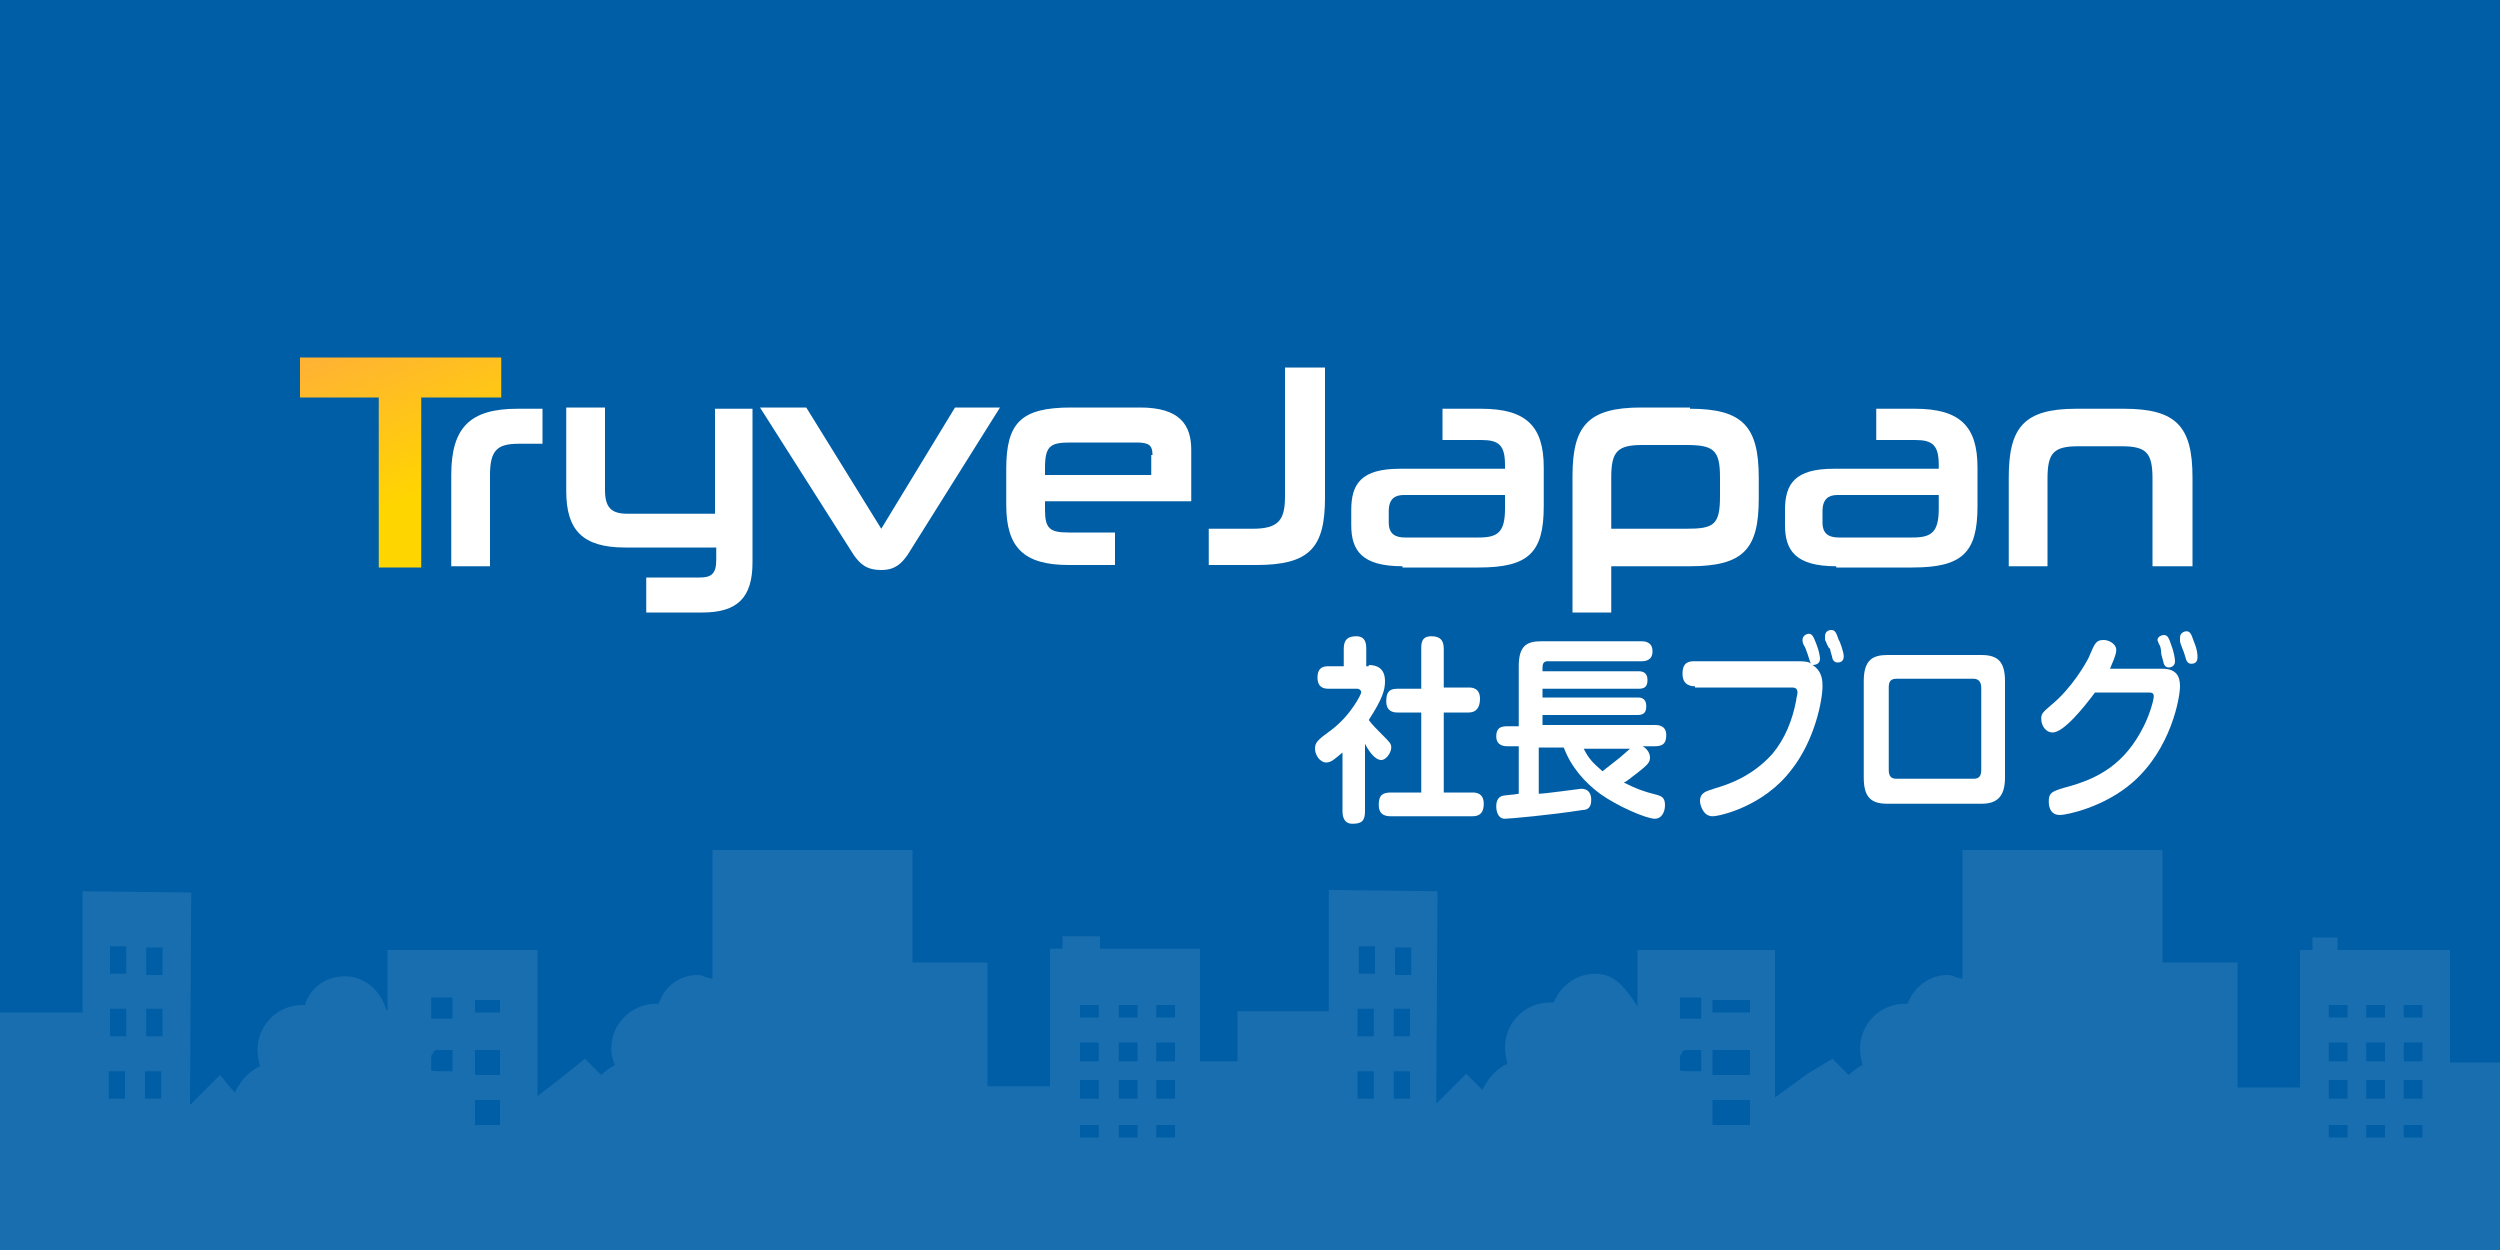 <?xml version="1.0" encoding="utf-8"?>
<!-- Generator: Adobe Illustrator 19.0.0, SVG Export Plug-In . SVG Version: 6.00 Build 0)  -->
<svg version="1.1" id="レイヤー_1" xmlns="http://www.w3.org/2000/svg" xmlns:xlink="http://www.w3.org/1999/xlink" x="0px"
	 y="0px" viewBox="0 0 200 100" style="enable-background:new 0 0 200 100;" xml:space="preserve">
<style type="text/css">
	.st0{fill:#005EA6;}
	.st1{opacity:0.1;fill:#FFFFFF;}
	.st2{fill:#FFFFFF;}
	.st3{fill:url(#XMLID_18_);}
</style>
<rect id="XMLID_1_" class="st0" width="200" height="100"/>
<path id="XMLID_34_" class="st1" d="M196,85v-9h-9v-1h-2v1h-1v11h-5V77h-6v-9h-16v10.3c-1-0.2-0.7-0.3-1.2-0.3c-1.5,0-2.7,1-3.2,2.3
	c-0.1,0-0.1,0-0.2,0c-2,0-3.6,1.6-3.6,3.6c0,0.4,0.1,0.9,0.2,1.3c-0.4,0.2-0.8,0.5-1.1,0.8l-0.1-0.1l-1.2-1.2l-2,1.2l-2.6,1.9V76
	h-11v4.5c-1-1.5-1.8-2.6-3.4-2.6c-1.5,0-2.8,1-3.3,2.3c-0.1,0-0.2,0-0.3,0c-2,0-3.6,1.6-3.6,3.6c0,0.4,0.1,0.9,0.2,1.3
	c-0.9,0.4-1.6,1.2-2,2.1l-0.2-0.2l-1.1-1.1l-1.1,1.1l-1.3,1.3l0.1-17l-8.7-0.1l0,9.7H99v4h-3v-9h-8v-1h-3v1h-1v11h-5V77h-6v-9H57
	v10.3c-1-0.2-0.7-0.3-1.2-0.3c-1.5,0-2.7,1-3.1,2.3c-0.1,0-0.1,0-0.2,0c-2,0-3.6,1.6-3.6,3.6c0,0.4,0.1,0.9,0.3,1.3
	c-0.4,0.2-0.8,0.5-1.1,0.8l-0.1-0.1l-1.2-1.2l-1.5,1.2L43,87.7V76H31v5c0,0,0.2,0,0.2,0c-0.2,0-0.1-0.2-0.3-0.2
	c-0.4-1.5-1.7-2.7-3.3-2.7c-1.5,0-2.8,0.9-3.2,2.3c-0.1,0-0.2,0-0.2,0c-2,0-3.6,1.6-3.6,3.6c0,0.4,0.1,0.9,0.2,1.3
	c-0.9,0.4-1.6,1.2-2,2.1l-0.2-0.2L17.6,86l-1.1,1.1l-1.3,1.3l0.1-17l-8.7-0.1l0,9.7H0v19h99.5h0.8H200V85H196z M10,87.9l-1.3,0
	l0-2.2l1.3,0L10,87.9z M10.1,82.9l-1.3,0l0-2.2l1.3,0L10.1,82.9z M10.1,77.9l-1.3,0l0-2.2l1.3,0L10.1,77.9z M12.9,87.9l-1.3,0l0-2.2
	l1.3,0L12.9,87.9z M13,82.9l-1.3,0l0-2.2l1.3,0L13,82.9z M13,78l-1.3,0l0-2.2l1.3,0L13,78z M36.2,85.7h-1.1c-0.1,0-0.6,0-0.6-0.1
	v-1.1c0-0.1,0.2-0.2,0.2-0.4c0,0,0.2-0.1,0.2-0.1h1.3V85.7z M36.2,81.5h-1.7v-1.7h1.7V81.5z M40,90h-2v-2h2V90z M40,86h-2v-2h2V86z
	 M40,81h-2v-1h2V81z M87.9,91h-1.5v-1h1.5V91z M87.9,87.9h-1.5v-1.5h1.5V87.9z M87.9,84.9h-1.5v-1.5h1.5V84.9z M87.9,81.4h-1.5v-1
	h1.5V81.4z M91,91h-1.5v-1H91V91z M91,87.9h-1.5v-1.5H91V87.9z M91,84.9h-1.5v-1.5H91V84.9z M91,81.4h-1.5v-1H91V81.4z M94,91h-1.5
	v-1H94V91z M94,87.9h-1.5v-1.5H94V87.9z M94,84.9h-1.5v-1.5H94V84.9z M94,81.4h-1.5v-1H94V81.4z M109.9,87.9l-1.3,0l0-2.2l1.3,0
	L109.9,87.9z M109.9,82.9l-1.3,0l0-2.2l1.3,0L109.9,82.9z M110,77.9l-1.3,0l0-2.2l1.3,0L110,77.9z M112.8,87.9l-1.3,0l0-2.2l1.3,0
	L112.8,87.9z M112.8,82.9l-1.3,0l0-2.2l1.3,0L112.8,82.9z M112.9,78l-1.3,0l0-2.2l1.3,0L112.9,78z M130.6,80.6
	C130.7,80.6,130.7,80.6,130.6,80.6C130.7,80.6,130.7,80.6,130.6,80.6C130.7,80.6,130.7,80.6,130.6,80.6z M136.1,85.7H135
	c-0.1,0-0.6,0-0.6-0.1v-1.1c0-0.1,0.2-0.2,0.2-0.4c0,0,0.2-0.1,0.2-0.1h1.3V85.7z M136.1,81.5h-1.7v-1.7h1.7V81.5z M140,90h-3v-2h3
	V90z M140,86h-3v-2h3V86z M140,81h-3v-1h3V81z M187.8,91h-1.5v-1h1.5V91z M187.8,87.9h-1.5v-1.5h1.5V87.9z M187.8,84.9h-1.5v-1.5
	h1.5V84.9z M187.8,81.4h-1.5v-1h1.5V81.4z M190.8,91h-1.5v-1h1.5V91z M190.8,87.9h-1.5v-1.5h1.5V87.9z M190.8,84.9h-1.5v-1.5h1.5
	V84.9z M190.8,81.4h-1.5v-1h1.5V81.4z M193.8,91h-1.5v-1h1.5V91z M193.8,87.9h-1.5v-1.5h1.5V87.9z M193.8,84.9h-1.5v-1.5h1.5V84.9z
	 M193.8,81.4h-1.5v-1h1.5V81.4z"/>
<g id="XMLID_2_">
	<g id="XMLID_58_">
		<path id="XMLID_59_" class="st2" d="M109.5,53.2c0.7,0,1.3,0.3,1.3,1.3c0,0.7-0.2,1.4-1.3,3.1c0.3,0.4,0.6,0.7,1.1,1.2
			c0.6,0.6,0.7,0.7,0.7,1c0,0.4-0.4,1-0.8,1c-0.5,0-1-0.7-1.3-1.3v5.4c0,0.8-0.3,1-1,1c-0.7,0-0.8-0.6-0.8-1v-4.7
			c-0.6,0.5-0.9,0.8-1.3,0.8c-0.5,0-0.9-0.6-0.9-1.1c0-0.5,0.2-0.7,1.3-1.5c1.6-1.2,2.4-2.9,2.4-3c0-0.2-0.2-0.3-0.3-0.3h-2.3
			c-0.4,0-0.9-0.1-0.9-0.9c0-0.9,0.6-0.9,0.9-0.9h1.2v-1.4c0-0.7,0.3-1,1-1c0.8,0,0.8,0.7,0.8,1v1.4H109.5z M117.5,55
			c0.2,0,0.9,0,0.9,0.9c0,0.7-0.3,1.1-0.9,1.1h-2v6.4h2.3c0.2,0,0.9,0,0.9,0.9c0,0.7-0.3,1-0.9,1h-6.5c-0.3,0-1,0-1-0.9
			c0-0.8,0.3-1,1-1h2.4V57h-1.9c-0.2,0-0.9,0-0.9-0.9c0-0.8,0.3-1,0.9-1h1.9v-3.2c0-0.4,0-1,0.8-1c0.7,0,1,0.3,1,1V55H117.5z"/>
		<path id="XMLID_65_" class="st2" d="M123.1,59.9v3.6c0.5,0,3.3-0.4,3.4-0.4c0.5,0,0.8,0.3,0.8,0.9c0,0.7-0.4,0.8-0.7,0.8
			c-2.5,0.4-5.9,0.7-6.2,0.7c-0.7,0-0.7-0.9-0.7-1c0-0.5,0.2-0.7,0.4-0.8c0.2-0.1,0.9-0.1,1.4-0.2v-3.8h-0.9c-0.2,0-0.9,0-0.9-0.8
			c0-0.7,0.4-0.8,0.9-0.8h0.9v-4.8c0-1.6,0.6-2,1.8-2h8c0.2,0,0.9,0,0.9,0.8c0,0.7-0.5,0.8-0.9,0.8h-7.5c-0.3,0-0.4,0.2-0.4,0.5v0.3
			h7.7c0.3,0,0.7,0.1,0.7,0.7c0,0.5-0.2,0.7-0.7,0.7h-7.7v0.7h7.6c0.2,0,0.7,0,0.7,0.7c0,0.5-0.2,0.7-0.7,0.7h-7.6v0.8h9
			c0.2,0,0.9,0,0.9,0.8c0,0.6-0.2,0.9-0.9,0.9h-1c0.4,0.2,0.6,0.6,0.6,0.9c0,0.4-0.2,0.6-1.1,1.3c-0.3,0.2-0.7,0.6-1,0.7
			c1,0.5,1.5,0.7,2.7,1c0.3,0.1,0.6,0.2,0.6,0.8c0,0.6-0.3,1.1-0.8,1.1c-0.7,0-3-1-4.4-2c-1.2-0.9-2.3-2.1-2.9-3.7H123.1z
			 M126.7,59.9c0.4,0.8,0.7,1.1,1.5,1.8c0.5-0.4,0.9-0.7,1.4-1.1c0.1-0.1,0.7-0.6,0.8-0.7H126.7z"/>
		<path id="XMLID_68_" class="st2" d="M135.6,54.9c-0.2,0-1,0-1-1c0-1,0.6-1,1-1h8.3c0.2,0,0.8,0,1,0.2c-0.1-0.1-0.1-0.2-0.3-0.8
			c-0.1-0.2-0.1-0.4-0.3-0.7c-0.1-0.2-0.1-0.3-0.1-0.4c0-0.4,0.4-0.5,0.5-0.5c0.3,0,0.4,0.3,0.6,0.8c0.2,0.5,0.3,1,0.3,1.2
			c0,0.3-0.2,0.5-0.6,0.5c0.8,0.5,0.8,1.3,0.8,1.7c0,1.1-0.6,4.3-2.5,6.7c-2.2,2.9-5.7,3.7-6.3,3.7c-0.8,0-1-1-1-1.2
			c0-0.7,0.5-0.8,1.1-1c1-0.3,3-0.9,4.7-2.8c1-1.2,1.6-2.7,1.9-4.3c0-0.2,0.1-0.4,0.1-0.6c0-0.4-0.3-0.4-0.5-0.4H135.6z M146,51.2
			c0,0,0-0.2,0-0.3c0-0.3,0.2-0.5,0.5-0.5c0.3,0,0.4,0.2,0.6,0.8c0.1,0.1,0.4,1,0.4,1.3c0,0.5-0.4,0.5-0.5,0.5
			c-0.3,0-0.4-0.3-0.4-0.3c0-0.1-0.2-0.7-0.2-0.8C146.2,51.8,146.1,51.3,146,51.2z"/>
		<path id="XMLID_71_" class="st2" d="M158.5,52.4c1.3,0,1.9,0.5,1.9,2.1v7.7c0,1.6-0.7,2.1-1.9,2.1H151c-1.3,0-1.9-0.5-1.9-2.1
			v-7.7c0-1.7,0.7-2.1,1.9-2.1H158.5z M151.7,54.3c-0.5,0-0.6,0.3-0.6,0.7v6.6c0,0.5,0.2,0.7,0.6,0.7h6.2c0.4,0,0.6-0.2,0.6-0.7V55
			c0-0.4-0.2-0.7-0.6-0.7H151.7z"/>
		<path id="XMLID_74_" class="st2" d="M173,53.5c1.1,0,1.4,0.6,1.4,1.4c0,0.9-0.7,5-3.8,7.7c-2.3,2-5.3,2.6-5.8,2.6
			c-0.9,0-0.9-0.9-0.9-1.1c0-0.7,0.3-0.8,1.3-1.1c2.7-0.7,4.8-1.9,6.3-4.9c0.5-1,0.8-2.1,0.8-2.4c0-0.3-0.2-0.3-0.5-0.3h-4.2
			c-0.9,1.2-2.5,3.2-3.4,3.2c-0.5,0-0.9-0.5-0.9-1.1c0-0.4,0.1-0.5,0.8-1.1c1.7-1.4,2.8-3.4,3-3.8c0.5-1.2,0.6-1.4,1.2-1.4
			c0.4,0,1,0.3,1,0.8c0,0.4-0.3,1-0.5,1.5H173z M172.7,51.5c0-0.1-0.1-0.2-0.1-0.3c0-0.3,0.4-0.4,0.5-0.4c0.3,0,0.4,0.2,0.6,0.8
			c0.2,0.5,0.3,1.1,0.3,1.3c0,0.5-0.5,0.5-0.5,0.5c-0.2,0-0.3-0.1-0.4-0.3c0-0.1-0.2-0.7-0.2-0.8C172.9,51.9,172.8,51.6,172.7,51.5z
			 M174.4,51.3c0-0.1,0-0.2,0-0.3c0-0.4,0.4-0.5,0.5-0.5c0.3,0,0.4,0.2,0.6,0.8c0.3,0.7,0.3,1.1,0.3,1.3c0,0.5-0.4,0.5-0.5,0.5
			c-0.2,0-0.3-0.1-0.4-0.3c0,0-0.2-0.7-0.3-0.9C174.6,51.9,174.4,51.4,174.4,51.3z"/>
	</g>
	<g id="XMLID_6_">
		<path id="XMLID_7_" class="st2" d="M36.1,45.3V38c0-3.8,1.5-5.3,5.3-5.3h2v2.8h-1.9c-1.7,0-2.3,0.5-2.3,2.5v7.3H36.1z"/>
		<path id="XMLID_9_" class="st2" d="M48.4,39.2c0,1.4,0.5,1.9,1.8,1.9h7v-8.4h3V45c0,2.8-1.2,4-4,4h-4.5v-2.8h4.3
			c0.9,0,1.3-0.3,1.3-1.4v-1H50c-3.4,0-4.7-1.4-4.7-4.5v-6.7h3.1V39.2z"/>
		<path id="XMLID_11_" class="st2" d="M72.6,44.4c-0.5,0.7-1,1.2-2.1,1.2c-1.2,0-1.7-0.5-2.2-1.2l-7.5-11.8h3.7l6,9.7l5.9-9.7H80
			L72.6,44.4z"/>
		<path id="XMLID_13_" class="st2" d="M83.6,40.2v0.6c0,1.5,0.4,1.8,1.9,1.8h3.7v2.6h-3.7c-3.6,0-5-1.4-5-4.8v-2.9
			c0-3.7,1.2-4.9,5.2-4.9h5.5c3.2,0,4.1,1.4,4.1,3.4v4.1H83.6z M92.2,36.4c0-0.8-0.3-1-1.3-1h-5.2c-1.6,0-2.1,0.2-2.1,2V38h8.5V36.4
			z"/>
		<path id="XMLID_17_" class="st2" d="M96.7,45.3v-3h3.5c2.1,0,2.6-0.7,2.6-2.6V29.4h3.2v10.4c0,4-1.2,5.4-5.5,5.4H96.7z"/>
		<path id="XMLID_22_" class="st2" d="M112.2,45.3c-3.3,0-4.1-1.3-4.1-3.3v-1.2c0-2.1,0.8-3.3,3.9-3.3h8.4v-0.3c0-1.6-0.5-2-1.9-2
			h-3.1v-2.5h3.1c3.6,0,5,1.4,5,4.7v3.1c0,3.7-1.2,4.9-5.2,4.9H112.2z M120.4,39.6h-8.1c-0.7,0-1.2,0.3-1.2,1.3v0.9
			c0,0.9,0.5,1.2,1.3,1.2h5.9c1.5,0,2.1-0.4,2.1-2.3V39.6z"/>
		<path id="XMLID_25_" class="st2" d="M135.2,32.7c4.2,0,5.5,1.4,5.5,5.5v1.7c0,4-1.2,5.4-5.5,5.4h-6.3V49h-3.1V38.1
			c0-4,1.2-5.5,5.5-5.5H135.2z M137.6,38.2c0-2.2-0.5-2.6-2.7-2.6h-3.5c-2,0-2.5,0.5-2.5,2.6v4.1h6c2.2,0,2.7-0.3,2.7-2.6V38.2z"/>
		<path id="XMLID_28_" class="st2" d="M146.9,45.3c-3.3,0-4.1-1.3-4.1-3.3v-1.2c0-2.1,0.8-3.3,3.9-3.3h8.4v-0.3c0-1.6-0.5-2-1.9-2
			h-3.1v-2.5h3.1c3.6,0,5,1.4,5,4.7v3.1c0,3.7-1.2,4.9-5.2,4.9H146.9z M155.1,39.6h-8.1c-0.7,0-1.2,0.3-1.2,1.3v0.9
			c0,0.9,0.5,1.2,1.3,1.2h5.9c1.5,0,2.1-0.4,2.1-2.3V39.6z"/>
		<path id="XMLID_31_" class="st2" d="M172.2,45.3v-7c0-2.1-0.5-2.6-2.5-2.6h-3.4c-2,0-2.5,0.5-2.5,2.6v7h-3.1v-7.1
			c0-4,1.2-5.5,5.4-5.5h3.8c4.2,0,5.5,1.4,5.5,5.5v7.1H172.2z"/>
	</g>
	<g id="XMLID_3_">
		<g id="XMLID_117_">
			<linearGradient id="XMLID_18_" gradientUnits="userSpaceOnUse" x1="30.687" y1="26.733" x2="35.492" y2="38.965">
				<stop  offset="0" style="stop-color:#FFB333"/>
				<stop  offset="1" style="stop-color:#FFD500"/>
			</linearGradient>
			<path id="XMLID_118_" class="st3" d="M30.3,45.4V31.8H24v-3.2h16.1v3.2h-6.4v13.6H30.3z"/>
		</g>
	</g>
</g>
</svg>
